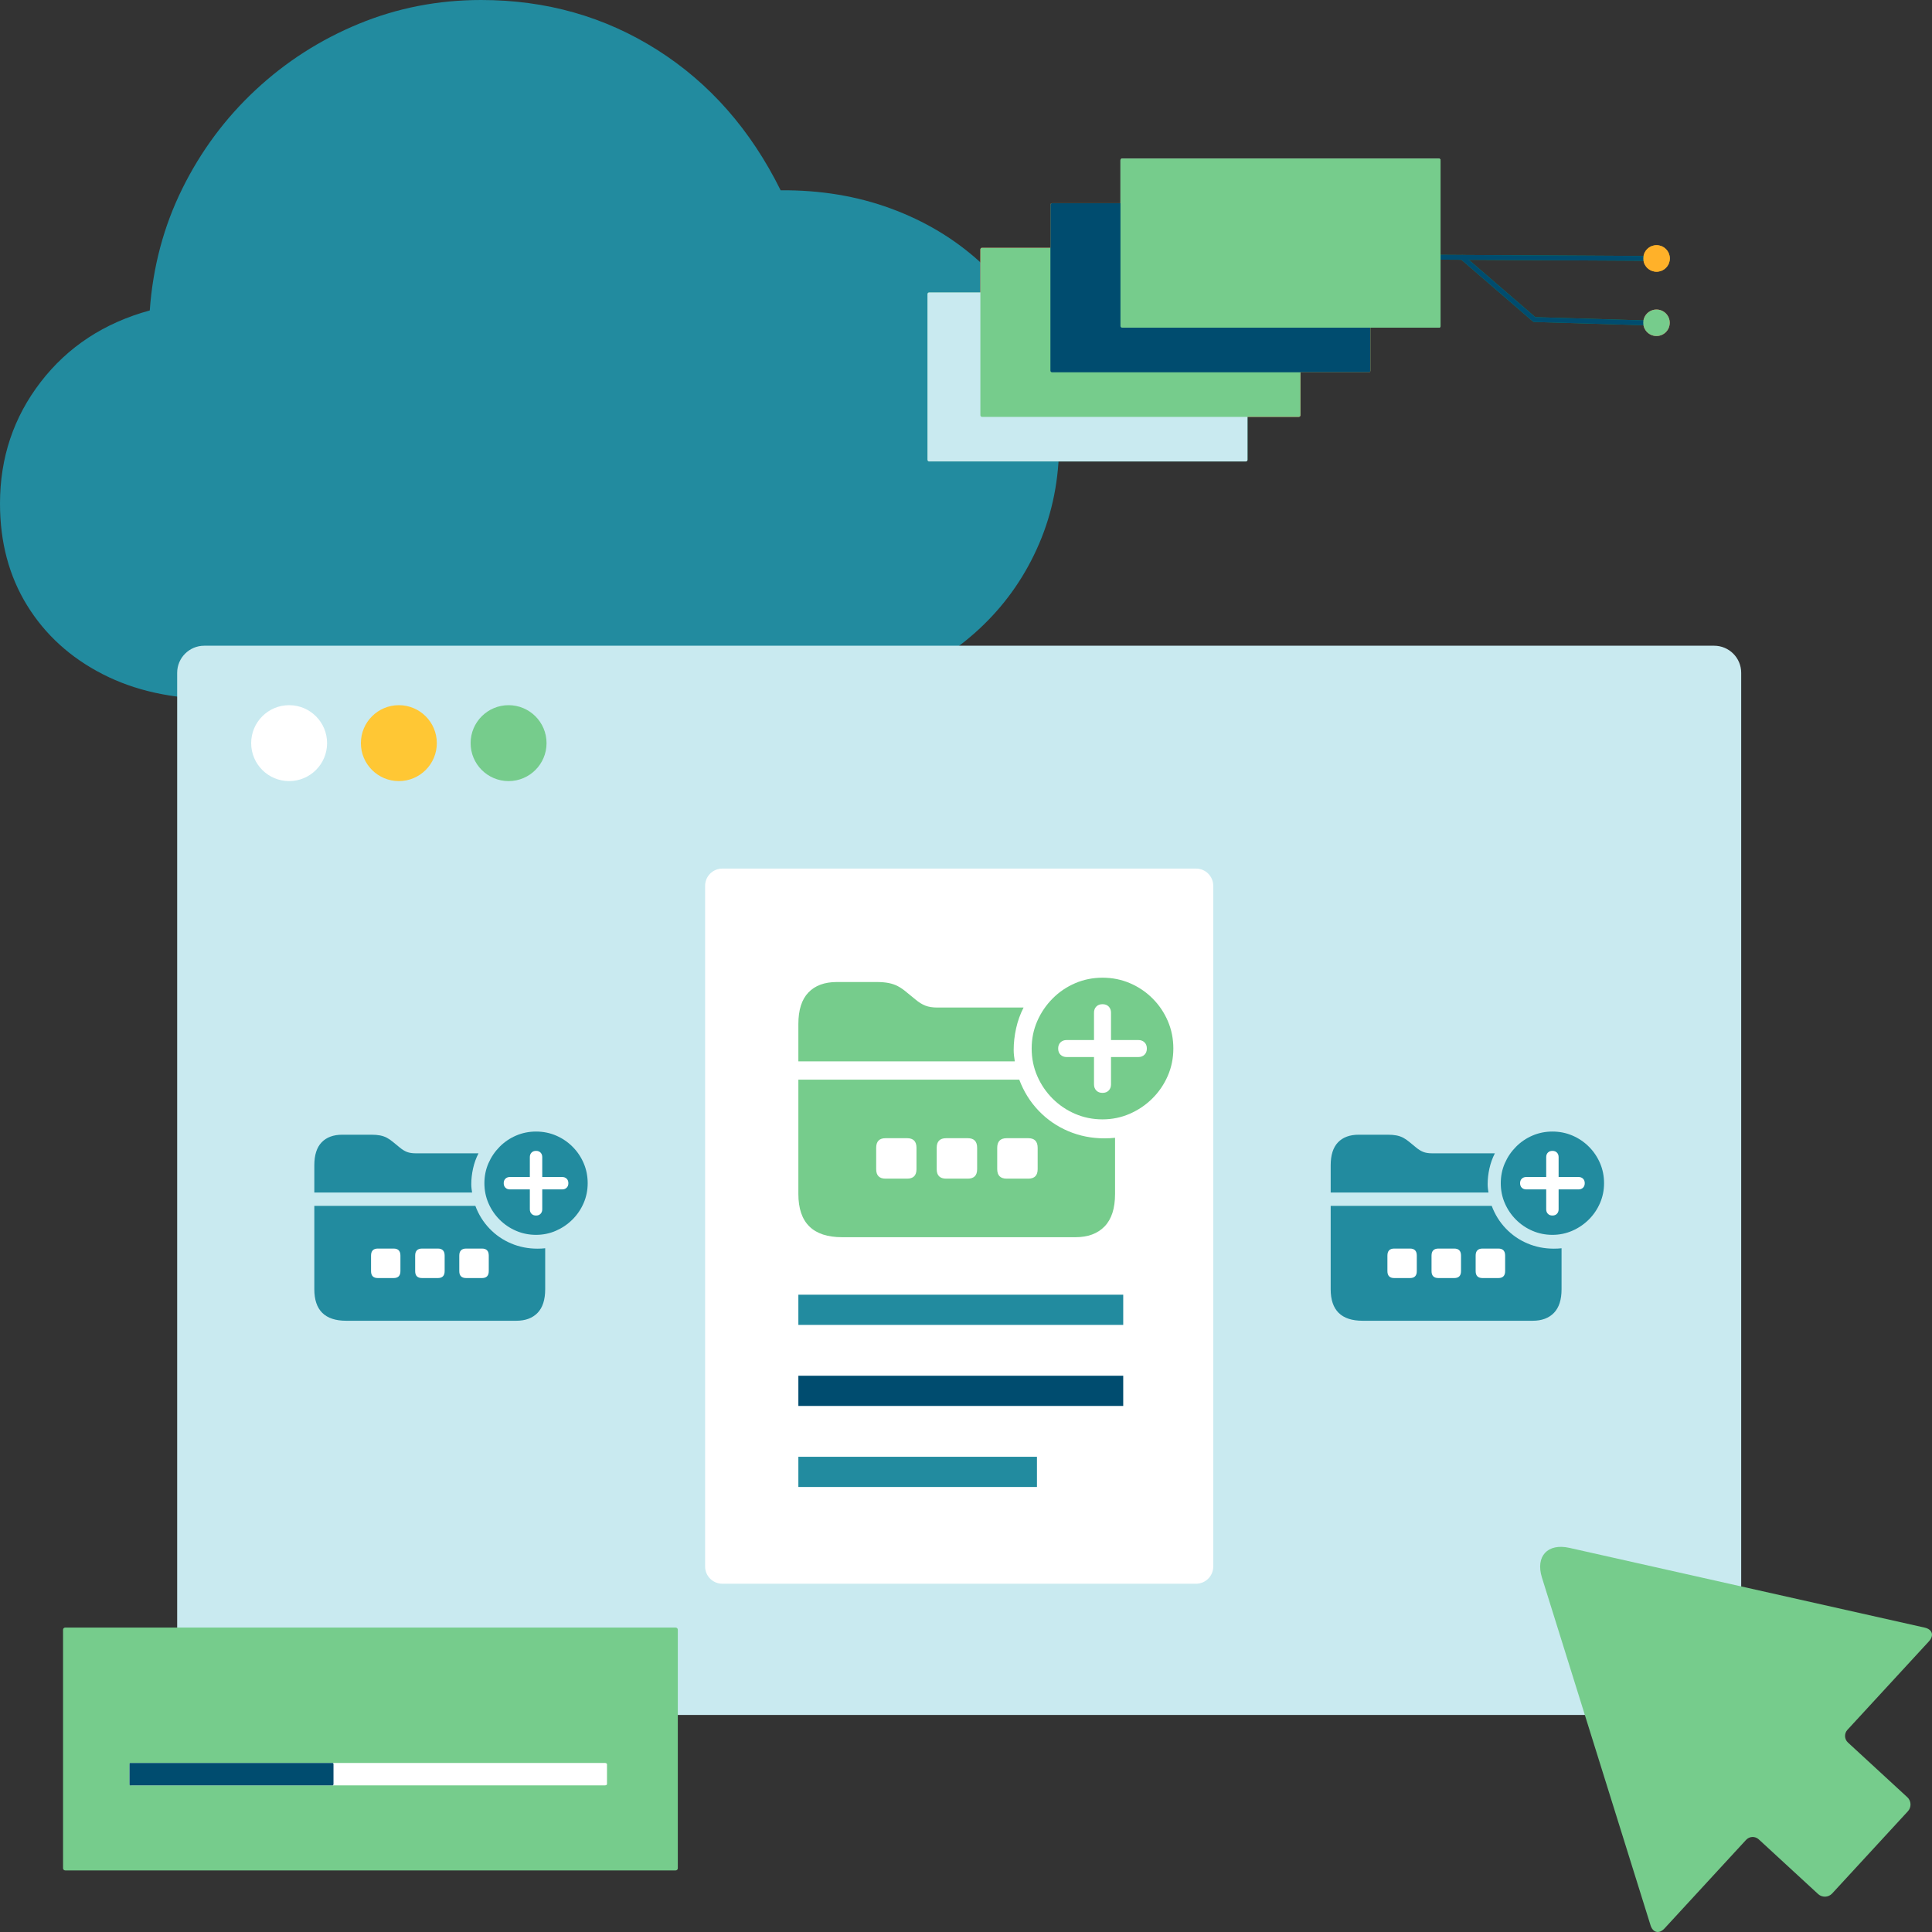 <?xml version="1.0" encoding="UTF-8"?>
<svg width="200px" height="200px" viewBox="0 0 200 200" version="1.1" xmlns="http://www.w3.org/2000/svg" xmlns:xlink="http://www.w3.org/1999/xlink">
    <rect x="0" y="0" width="200" height="200" fill="#333333" stroke="none"/>
    <title>FD710A3B-86DD-40A6-8CFE-69181967559B</title>
    <g id="Services" stroke="none" stroke-width="1" fill="none" fill-rule="evenodd">
        <g id="BiznetGio---SERVICE---Managed-Support" transform="translate(-470, -830)">
            <g id="Instalasi" transform="translate(470, 830)">
                <path d="M22.286,72.357 L82.411,72.357 C86.255,72.357 89.832,71.68 93.142,70.324 C96.453,68.969 99.344,67.09 101.815,64.686 C104.286,62.282 106.207,59.475 107.58,56.264 C108.953,53.054 109.639,49.593 109.639,45.883 C109.639,42.108 108.921,38.623 107.483,35.428 C106.046,32.234 104.019,29.451 101.403,27.079 C98.787,24.708 95.727,22.877 92.222,21.586 C88.718,20.296 84.914,19.666 80.812,19.699 C77.712,13.439 73.448,8.591 68.022,5.155 C62.596,1.718 56.523,0 49.805,0 C45.348,0 41.125,0.823 37.136,2.468 C33.147,4.114 29.586,6.397 26.453,9.317 C23.32,12.237 20.793,15.641 18.871,19.529 C16.949,23.417 15.827,27.62 15.504,32.137 C10.788,33.428 7.025,35.896 4.215,39.542 C1.405,43.188 0,47.383 0,52.126 C0,56.127 0.937,59.644 2.81,62.677 C4.683,65.71 7.292,68.082 10.634,69.792 C13.977,71.502 17.861,72.357 22.286,72.357 Z" id="Path" fill="#228B9F"></path>
                <g id="Group" transform="translate(18.125, 66.562)">
                    <g id="Path">
                        <path d="M3.019,0.283 L159.32,0.283 C160.868,0.283 162.123,1.538 162.123,3.087 L162.123,108.162 C162.123,109.711 160.868,110.966 159.32,110.966 L3.019,110.966 C1.471,110.966 0.216,109.711 0.216,108.162 L0.216,3.087 C0.216,1.538 1.471,0.283 3.019,0.283 Z" fill="#C9EAF0"></path>
                        <g transform="translate(7.188, 6)">
                            <path d="M0.688,4.367 C0.688,2.197 2.447,0.438 4.617,0.438 C6.788,0.438 8.547,2.197 8.547,4.367 C8.547,6.538 6.788,8.297 4.617,8.297 C2.447,8.297 0.688,6.538 0.688,4.367 Z" fill="#FFFFFF" fill-rule="nonzero"></path>
                            <path d="M12.046,4.367 C12.046,2.197 13.806,0.438 15.976,0.438 C18.147,0.438 19.906,2.197 19.906,4.367 C19.906,6.538 18.147,8.297 15.976,8.297 C13.806,8.297 12.046,6.538 12.046,4.367 Z" fill="#FFC734"></path>
                            <path d="M23.405,4.367 C23.405,2.197 25.164,0.438 27.335,0.438 C29.505,0.438 31.265,2.197 31.265,4.367 C31.265,6.538 29.505,8.297 27.335,8.297 C25.164,8.297 23.405,6.538 23.405,4.367 Z" fill="#76CC8C"></path>
                        </g>
                    </g>
                    <g transform="translate(14.375, 50.312)" id="Path">
                        <g>
                            <path d="M3.342,19.85 L20.949,19.85 C21.889,19.85 22.622,19.578 23.149,19.034 C23.675,18.49 23.938,17.675 23.938,16.587 L23.938,12.346 C23.692,12.374 23.426,12.388 23.138,12.388 C22.17,12.388 21.26,12.207 20.407,11.846 C19.555,11.485 18.809,10.971 18.171,10.304 C17.532,9.638 17.045,8.856 16.708,7.957 L0.038,7.957 L0.038,16.587 C0.038,17.675 0.313,18.49 0.864,19.034 C1.415,19.578 2.241,19.85 3.342,19.85 Z" fill="#228B9F"></path>
                            <path d="M0.038,6.579 L16.371,6.579 C16.35,6.438 16.331,6.298 16.313,6.158 C16.296,6.018 16.287,5.87 16.287,5.716 C16.287,5.183 16.348,4.639 16.471,4.085 C16.594,3.53 16.782,3.008 17.034,2.517 L10.53,2.517 C10.172,2.517 9.871,2.469 9.625,2.374 C9.38,2.28 9.124,2.12 8.857,1.896 L8.215,1.369 C7.983,1.173 7.761,1.019 7.547,0.906 C7.333,0.794 7.098,0.713 6.842,0.664 C6.586,0.615 6.286,0.591 5.942,0.591 L2.942,0.591 C2.016,0.591 1.301,0.854 0.796,1.38 C0.29,1.906 0.038,2.699 0.038,3.758 L0.038,6.579 Z" fill="#228B9F"></path>
                            <path d="M6.615,15.43 C6.145,15.43 5.91,15.191 5.91,14.714 L5.91,13.104 C5.91,12.62 6.145,12.377 6.615,12.377 L8.247,12.377 C8.717,12.377 8.952,12.62 8.952,13.104 L8.952,14.714 C8.952,15.191 8.717,15.43 8.247,15.43 L6.615,15.43 Z" fill="#FFFFFF" fill-rule="nonzero"></path>
                            <path d="M11.193,15.43 C10.716,15.43 10.478,15.191 10.478,14.714 L10.478,13.104 C10.478,12.62 10.716,12.377 11.193,12.377 L12.825,12.377 C13.295,12.377 13.53,12.62 13.53,13.104 L13.53,14.714 C13.53,15.191 13.295,15.43 12.825,15.43 L11.193,15.43 Z" fill="#FFFFFF" fill-rule="nonzero"></path>
                            <path d="M15.761,15.43 C15.284,15.43 15.045,15.191 15.045,14.714 L15.045,13.104 C15.045,12.62 15.284,12.377 15.761,12.377 L17.392,12.377 C17.862,12.377 18.097,12.62 18.097,13.104 L18.097,14.714 C18.097,15.191 17.862,15.43 17.392,15.43 L15.761,15.43 Z" fill="#FFFFFF" fill-rule="nonzero"></path>
                            <path d="M22.991,10.957 C23.713,10.957 24.398,10.817 25.043,10.536 C25.688,10.255 26.258,9.869 26.753,9.378 C27.248,8.887 27.635,8.319 27.916,7.673 C28.197,7.028 28.337,6.34 28.337,5.611 C28.337,4.874 28.198,4.183 27.921,3.538 C27.644,2.892 27.26,2.324 26.769,1.833 C26.278,1.341 25.709,0.957 25.064,0.68 C24.418,0.403 23.727,0.264 22.991,0.264 C22.261,0.264 21.573,0.403 20.928,0.68 C20.282,0.957 19.714,1.343 19.223,1.838 C18.732,2.333 18.346,2.901 18.066,3.543 C17.785,4.185 17.645,4.874 17.645,5.611 C17.645,6.347 17.785,7.038 18.066,7.684 C18.346,8.329 18.732,8.898 19.223,9.389 C19.714,9.88 20.282,10.264 20.928,10.541 C21.573,10.818 22.261,10.957 22.991,10.957 Z" fill="#228B9F"></path>
                            <path d="M19.644,5.611 C19.644,5.414 19.704,5.258 19.823,5.142 C19.942,5.027 20.097,4.969 20.286,4.969 L22.349,4.969 L22.349,2.906 C22.349,2.717 22.407,2.562 22.523,2.443 C22.638,2.324 22.794,2.264 22.991,2.264 C23.187,2.264 23.343,2.324 23.459,2.443 C23.575,2.562 23.633,2.717 23.633,2.906 L23.633,4.969 L25.695,4.969 C25.885,4.969 26.039,5.027 26.158,5.142 C26.278,5.258 26.337,5.414 26.337,5.611 C26.337,5.807 26.278,5.963 26.158,6.079 C26.039,6.195 25.885,6.253 25.695,6.253 L23.633,6.253 L23.633,8.315 C23.633,8.505 23.575,8.659 23.459,8.778 C23.343,8.898 23.187,8.957 22.991,8.957 C22.794,8.957 22.638,8.898 22.523,8.778 C22.407,8.659 22.349,8.505 22.349,8.315 L22.349,6.253 L20.286,6.253 C20.097,6.253 19.942,6.195 19.823,6.079 C19.704,5.963 19.644,5.807 19.644,5.611 Z" fill="#FFFFFF" fill-rule="nonzero"></path>
                        </g>
                        <g transform="translate(105, 0)">
                            <path d="M3.557,19.85 L21.163,19.85 C22.103,19.85 22.837,19.578 23.363,19.034 C23.889,18.49 24.152,17.675 24.152,16.587 L24.152,12.346 C23.907,12.374 23.64,12.388 23.352,12.388 C22.384,12.388 21.474,12.207 20.621,11.846 C19.769,11.485 19.023,10.971 18.385,10.304 C17.747,9.638 17.259,8.856 16.922,7.957 L0.252,7.957 L0.252,16.587 C0.252,17.675 0.527,18.49 1.078,19.034 C1.629,19.578 2.455,19.85 3.557,19.85 Z" fill="#228B9F"></path>
                            <path d="M0.252,6.579 L16.585,6.579 C16.564,6.438 16.545,6.298 16.527,6.158 C16.51,6.018 16.501,5.87 16.501,5.716 C16.501,5.183 16.562,4.639 16.685,4.085 C16.808,3.53 16.996,3.008 17.248,2.517 L10.745,2.517 C10.387,2.517 10.085,2.469 9.839,2.374 C9.594,2.28 9.338,2.12 9.071,1.896 L8.429,1.369 C8.198,1.173 7.975,1.019 7.761,0.906 C7.547,0.794 7.312,0.713 7.056,0.664 C6.8,0.615 6.5,0.591 6.156,0.591 L3.157,0.591 C2.231,0.591 1.515,0.854 1.01,1.38 C0.505,1.906 0.252,2.699 0.252,3.758 L0.252,6.579 Z" fill="#228B9F"></path>
                            <path d="M6.83,15.43 C6.36,15.43 6.125,15.191 6.125,14.714 L6.125,13.104 C6.125,12.62 6.36,12.377 6.83,12.377 L8.461,12.377 C8.931,12.377 9.166,12.62 9.166,13.104 L9.166,14.714 C9.166,15.191 8.931,15.43 8.461,15.43 L6.83,15.43 Z" fill="#FFFFFF" fill-rule="nonzero"></path>
                            <path d="M11.408,15.43 C10.931,15.43 10.692,15.191 10.692,14.714 L10.692,13.104 C10.692,12.62 10.931,12.377 11.408,12.377 L13.039,12.377 C13.509,12.377 13.744,12.62 13.744,13.104 L13.744,14.714 C13.744,15.191 13.509,15.43 13.039,15.43 L11.408,15.43 Z" fill="#FFFFFF" fill-rule="nonzero"></path>
                            <path d="M15.975,15.43 C15.498,15.43 15.259,15.191 15.259,14.714 L15.259,13.104 C15.259,12.62 15.498,12.377 15.975,12.377 L17.606,12.377 C18.076,12.377 18.311,12.62 18.311,13.104 L18.311,14.714 C18.311,15.191 18.076,15.43 17.606,15.43 L15.975,15.43 Z" fill="#FFFFFF" fill-rule="nonzero"></path>
                            <path d="M23.205,10.957 C23.928,10.957 24.612,10.817 25.257,10.536 C25.903,10.255 26.473,9.869 26.968,9.378 C27.462,8.887 27.85,8.319 28.13,7.673 C28.411,7.028 28.551,6.34 28.551,5.611 C28.551,4.874 28.413,4.183 28.136,3.538 C27.858,2.892 27.474,2.324 26.983,1.833 C26.492,1.341 25.924,0.957 25.278,0.68 C24.633,0.403 23.942,0.264 23.205,0.264 C22.475,0.264 21.788,0.403 21.142,0.68 C20.497,0.957 19.928,1.343 19.438,1.838 C18.946,2.333 18.56,2.901 18.28,3.543 C17.999,4.185 17.859,4.874 17.859,5.611 C17.859,6.347 17.999,7.038 18.28,7.684 C18.56,8.329 18.946,8.898 19.438,9.389 C19.928,9.88 20.497,10.264 21.142,10.541 C21.788,10.818 22.475,10.957 23.205,10.957 Z" fill="#228B9F"></path>
                            <path d="M19.858,5.611 C19.858,5.414 19.918,5.258 20.037,5.142 C20.157,5.027 20.311,4.969 20.5,4.969 L22.563,4.969 L22.563,2.906 C22.563,2.717 22.621,2.562 22.737,2.443 C22.852,2.324 23.008,2.264 23.205,2.264 C23.402,2.264 23.558,2.324 23.673,2.443 C23.789,2.562 23.847,2.717 23.847,2.906 L23.847,4.969 L25.91,4.969 C26.099,4.969 26.253,5.027 26.373,5.142 C26.492,5.258 26.552,5.414 26.552,5.611 C26.552,5.807 26.492,5.963 26.373,6.079 C26.253,6.195 26.099,6.253 25.91,6.253 L23.847,6.253 L23.847,8.315 C23.847,8.505 23.789,8.659 23.673,8.778 C23.558,8.898 23.402,8.957 23.205,8.957 C23.008,8.957 22.852,8.898 22.737,8.778 C22.621,8.659 22.563,8.505 22.563,8.315 L22.563,6.253 L20.5,6.253 C20.311,6.253 20.157,6.195 20.037,6.079 C19.918,5.963 19.858,5.807 19.858,5.611 Z" fill="#FFFFFF" fill-rule="nonzero"></path>
                        </g>
                    </g>
                    <path d="M56.652,23.353 L105.687,23.353 C106.672,23.353 107.471,24.152 107.471,25.137 L107.471,95.603 C107.471,96.588 106.672,97.386 105.687,97.386 L56.652,97.386 C55.667,97.386 54.868,96.588 54.868,95.603 L54.868,25.137 C54.868,24.152 55.667,23.353 56.652,23.353 Z" id="Path" fill="#FFFFFF" fill-rule="nonzero"></path>
                    <g transform="translate(64.375, 34.375)" id="Path">
                        <path d="M4.68,27.138 L28.831,27.138 C30.12,27.138 31.126,26.766 31.848,26.02 C32.569,25.274 32.93,24.155 32.93,22.663 L32.93,16.846 C32.593,16.884 32.228,16.904 31.833,16.904 C30.505,16.904 29.257,16.656 28.087,16.16 C26.918,15.665 25.895,14.96 25.02,14.045 C24.144,13.131 23.475,12.058 23.013,10.826 L0.147,10.826 L0.147,22.663 C0.147,24.155 0.525,25.274 1.28,26.02 C2.036,26.766 3.169,27.138 4.68,27.138 Z" fill="#76CC8C"></path>
                        <path d="M0.147,8.935 L22.551,8.935 C22.522,8.743 22.496,8.55 22.472,8.358 C22.448,8.165 22.436,7.963 22.436,7.752 C22.436,7.02 22.52,6.274 22.688,5.514 C22.857,4.754 23.114,4.037 23.461,3.363 L14.539,3.363 C14.048,3.363 13.635,3.298 13.298,3.168 C12.961,3.038 12.61,2.819 12.244,2.511 L11.363,1.79 C11.046,1.52 10.74,1.308 10.447,1.154 C10.153,1 9.831,0.89 9.48,0.823 C9.128,0.755 8.717,0.721 8.246,0.721 L4.131,0.721 C2.861,0.721 1.879,1.082 1.187,1.804 C0.493,2.526 0.147,3.613 0.147,5.067 L0.147,8.935 Z" fill="#76CC8C"></path>
                        <path d="M9.169,21.076 C8.525,21.076 8.202,20.748 8.202,20.094 L8.202,17.885 C8.202,17.221 8.525,16.889 9.169,16.889 L11.407,16.889 C12.052,16.889 12.374,17.221 12.374,17.885 L12.374,20.094 C12.374,20.748 12.052,21.076 11.407,21.076 L9.169,21.076 Z" fill="#FFFFFF" fill-rule="nonzero"></path>
                        <path d="M15.449,21.076 C14.794,21.076 14.467,20.748 14.467,20.094 L14.467,17.885 C14.467,17.221 14.794,16.889 15.449,16.889 L17.686,16.889 C18.331,16.889 18.653,17.221 18.653,17.885 L18.653,20.094 C18.653,20.748 18.331,21.076 17.686,21.076 L15.449,21.076 Z" fill="#FFFFFF" fill-rule="nonzero"></path>
                        <path d="M21.714,21.076 C21.059,21.076 20.732,20.748 20.732,20.094 L20.732,17.885 C20.732,17.221 21.059,16.889 21.714,16.889 L23.951,16.889 C24.596,16.889 24.918,17.221 24.918,17.885 L24.918,20.094 C24.918,20.748 24.596,21.076 23.951,21.076 L21.714,21.076 Z" fill="#FFFFFF" fill-rule="nonzero"></path>
                        <path d="M31.631,14.94 C32.623,14.94 33.561,14.748 34.446,14.363 C35.332,13.978 36.113,13.449 36.792,12.775 C37.47,12.101 38.002,11.322 38.387,10.437 C38.772,9.551 38.964,8.608 38.964,7.607 C38.964,6.597 38.774,5.649 38.394,4.763 C38.014,3.878 37.487,3.098 36.813,2.425 C36.14,1.751 35.36,1.224 34.475,0.844 C33.59,0.464 32.642,0.274 31.631,0.274 C30.63,0.274 29.687,0.464 28.802,0.844 C27.916,1.224 27.137,1.753 26.463,2.432 C25.79,3.11 25.26,3.89 24.875,4.771 C24.49,5.651 24.298,6.597 24.298,7.607 C24.298,8.617 24.49,9.566 24.875,10.451 C25.26,11.336 25.79,12.116 26.463,12.789 C27.137,13.463 27.916,13.99 28.802,14.37 C29.687,14.75 30.63,14.94 31.631,14.94 Z" fill="#76CC8C"></path>
                        <path d="M27.041,7.607 C27.041,7.338 27.122,7.123 27.286,6.965 C27.45,6.806 27.661,6.727 27.921,6.727 L30.751,6.727 L30.751,3.897 C30.751,3.637 30.83,3.426 30.989,3.262 C31.148,3.098 31.362,3.017 31.631,3.017 C31.901,3.017 32.115,3.098 32.273,3.262 C32.432,3.426 32.512,3.637 32.512,3.897 L32.512,6.727 L35.341,6.727 C35.601,6.727 35.812,6.806 35.976,6.965 C36.14,7.123 36.222,7.338 36.222,7.607 C36.222,7.877 36.14,8.091 35.976,8.249 C35.812,8.408 35.601,8.488 35.341,8.488 L32.512,8.488 L32.512,11.317 C32.512,11.577 32.432,11.789 32.273,11.952 C32.115,12.116 31.901,12.197 31.631,12.197 C31.362,12.197 31.148,12.116 30.989,11.952 C30.83,11.789 30.751,11.577 30.751,11.317 L30.751,8.488 L27.921,8.488 C27.661,8.488 27.45,8.408 27.286,8.249 C27.122,8.091 27.041,7.877 27.041,7.607 Z" fill="#FFFFFF" fill-rule="nonzero"></path>
                    </g>
                </g>
                <polygon id="Path" fill="#228B9F" points="82.647 134.027 116.276 134.027 116.276 137.154 82.647 137.154"></polygon>
                <polygon id="Path" fill="#004C6F" points="82.647 142.416 116.276 142.416 116.276 145.543 82.647 145.543"></polygon>
                <polygon id="Path" fill="#228B9F" points="82.647 150.805 107.345 150.805 107.345 153.932 82.647 153.932"></polygon>
                <g id="Group" transform="translate(95.938, 16.25)">
                    <g transform="translate(31.875, 9.062)" id="Path">
                        <line x1="0.226" y1="1.198" x2="42.385" y2="1.433" stroke="#0D9066" stroke-width="0.5" stroke-linecap="round" stroke-linejoin="round"></line>
                        <polyline stroke="#0D9066" stroke-width="0.5" stroke-linecap="round" stroke-linejoin="round" points="23.561 1.328 31.025 7.768 42.773 8.117"></polyline>
                        <path d="M42.303,1.443 C42.303,0.686 42.917,0.073 43.673,0.073 C44.43,0.073 45.044,0.686 45.044,1.443 C45.044,2.2 44.43,2.814 43.673,2.814 C42.917,2.814 42.303,2.2 42.303,1.443 Z" fill="#FFB129" fill-rule="nonzero"></path>
                        <path d="M42.296,8.102 C42.296,7.346 42.909,6.732 43.666,6.732 C44.423,6.732 45.037,7.346 45.037,8.102 C45.037,8.859 44.423,9.473 43.666,9.473 C42.909,9.473 42.296,8.859 42.296,8.102 Z" fill="#FE6150" fill-rule="nonzero"></path>
                    </g>
                    <g transform="translate(31.875, 9.062)" id="Path">
                        <line x1="0.226" y1="1.198" x2="42.385" y2="1.433" stroke="#004C6F" stroke-width="0.5" stroke-linecap="round" stroke-linejoin="round"></line>
                        <polyline stroke="#004C6F" stroke-width="0.5" stroke-linecap="round" stroke-linejoin="round" points="23.561 1.328 31.025 7.768 42.773 8.117"></polyline>
                        <path d="M42.303,1.443 C42.303,0.686 42.917,0.073 43.673,0.073 C44.43,0.073 45.044,0.686 45.044,1.443 C45.044,2.2 44.43,2.814 43.673,2.814 C42.917,2.814 42.303,2.2 42.303,1.443 Z" fill="#FFB129" fill-rule="nonzero"></path>
                        <path d="M42.296,8.102 C42.296,7.346 42.909,6.732 43.666,6.732 C44.423,6.732 45.037,7.346 45.037,8.102 C45.037,8.859 44.423,9.473 43.666,9.473 C42.909,9.473 42.296,8.859 42.296,8.102 Z" fill="#76CC8C"></path>
                    </g>
                    <g fill-rule="nonzero" id="Path">
                        <path d="M0.242,14.018 L33.034,14.018 C33.128,14.018 33.205,14.095 33.205,14.189 L33.205,31.352 C33.205,31.446 33.128,31.523 33.034,31.523 L0.242,31.523 C0.147,31.523 0.071,31.446 0.071,31.352 L0.071,14.189 C0.071,14.095 0.147,14.018 0.242,14.018 Z" fill="#0D9066"></path>
                        <path d="M5.722,9.401 L38.513,9.401 C38.608,9.401 38.684,9.478 38.684,9.572 L38.684,26.734 C38.684,26.829 38.608,26.905 38.513,26.905 L5.722,26.905 C5.627,26.905 5.551,26.829 5.551,26.734 L5.551,9.572 C5.551,9.478 5.627,9.401 5.722,9.401 Z" fill="#FE6150"></path>
                        <path d="M12.971,4.784 L45.763,4.784 C45.858,4.784 45.934,4.86 45.934,4.955 L45.934,22.117 C45.934,22.212 45.858,22.288 45.763,22.288 L12.971,22.288 C12.877,22.288 12.8,22.212 12.8,22.117 L12.8,4.955 C12.8,4.86 12.877,4.784 12.971,4.784 Z" fill="#FFB129"></path>
                        <path d="M20.223,0.167 L53.014,0.167 C53.109,0.167 53.185,0.243 53.185,0.338 L53.185,17.5 C53.185,17.595 53.109,17.671 53.014,17.671 L20.223,17.671 C20.128,17.671 20.052,17.595 20.052,17.5 L20.052,0.338 C20.052,0.243 20.128,0.167 20.223,0.167 Z" fill="#CAE3DB"></path>
                    </g>
                    <path d="M0.242,14.018 L33.034,14.018 C33.128,14.018 33.205,14.095 33.205,14.189 L33.205,31.352 C33.205,31.446 33.128,31.523 33.034,31.523 L0.242,31.523 C0.147,31.523 0.071,31.446 0.071,31.352 L0.071,14.189 C0.071,14.095 0.147,14.018 0.242,14.018 Z" id="Path" fill="#C9EAF0"></path>
                    <path d="M5.722,9.401 L38.513,9.401 C38.608,9.401 38.684,9.478 38.684,9.572 L38.684,26.734 C38.684,26.829 38.608,26.905 38.513,26.905 L5.722,26.905 C5.627,26.905 5.551,26.829 5.551,26.734 L5.551,9.572 C5.551,9.478 5.627,9.401 5.722,9.401 Z" id="Path" fill="#76CC8C"></path>
                    <path d="M12.971,4.784 L45.763,4.784 C45.858,4.784 45.934,4.86 45.934,4.955 L45.934,22.117 C45.934,22.212 45.858,22.288 45.763,22.288 L12.971,22.288 C12.877,22.288 12.8,22.212 12.8,22.117 L12.8,4.955 C12.8,4.86 12.877,4.784 12.971,4.784 Z" id="Path" fill="#004C6F"></path>
                    <path d="M20.223,0.167 L53.014,0.167 C53.109,0.167 53.185,0.243 53.185,0.338 L53.185,17.5 C53.185,17.595 53.109,17.671 53.014,17.671 L20.223,17.671 C20.128,17.671 20.052,17.595 20.052,17.5 L20.052,0.338 C20.052,0.243 20.128,0.167 20.223,0.167 Z" id="Path" fill="#76CC8C"></path>
                </g>
                <path d="M170.862,199.302 C171.107,200.086 171.756,200.232 172.313,199.627 L180.753,190.464 C181.1,190.087 181.688,190.062 182.065,190.41 L188.21,196.07 C188.629,196.456 189.282,196.429 189.667,196.01 L197.503,187.503 C197.889,187.084 197.863,186.431 197.443,186.045 L191.298,180.385 C190.921,180.037 190.897,179.45 191.244,179.073 L199.684,169.91 C200.241,169.306 200.042,168.67 199.241,168.49 L162.462,160.234 C160.204,159.728 158.933,161.107 159.623,163.316 L170.862,199.302 Z" id="Path" fill="#76CC8C"></path>
                <g id="Group" transform="translate(6.25, 168.438)">
                    <path d="M0.51,0.046 L63.683,0.046 C63.812,0.046 63.917,0.144 63.917,0.265 L63.917,24.969 C63.917,25.09 63.812,25.188 63.683,25.188 L0.51,25.188 C0.381,25.188 0.277,25.09 0.277,24.969 L0.277,0.265 C0.277,0.144 0.381,0.046 0.51,0.046 Z" id="Path" fill="#76CC8C"></path>
                    <g transform="translate(6.875, 14.062)" id="Path">
                        <path d="M0.513,-0 L49.478,-0 C49.607,-0 49.711,0.057 49.711,0.128 L49.711,2.193 C49.711,2.264 49.607,2.322 49.478,2.322 L0.513,2.322 C0.384,2.322 0.28,2.264 0.28,2.193 L0.28,0.128 C0.28,0.057 0.384,-0 0.513,-0 Z" fill="#FFFFFF" fill-rule="nonzero"></path>
                        <path d="M0.379,-0 L21.298,-0 C21.353,-0 21.398,0.057 21.398,0.128 L21.398,2.193 C21.398,2.264 21.353,2.322 21.298,2.322 L0.379,2.322 C0.324,2.322 0.28,2.264 0.28,2.193 L0.28,0.128 C0.28,0.057 0.324,-0 0.379,-0 Z" fill="#004C6F"></path>
                    </g>
                </g>
            </g>
        </g>
    </g>
</svg>